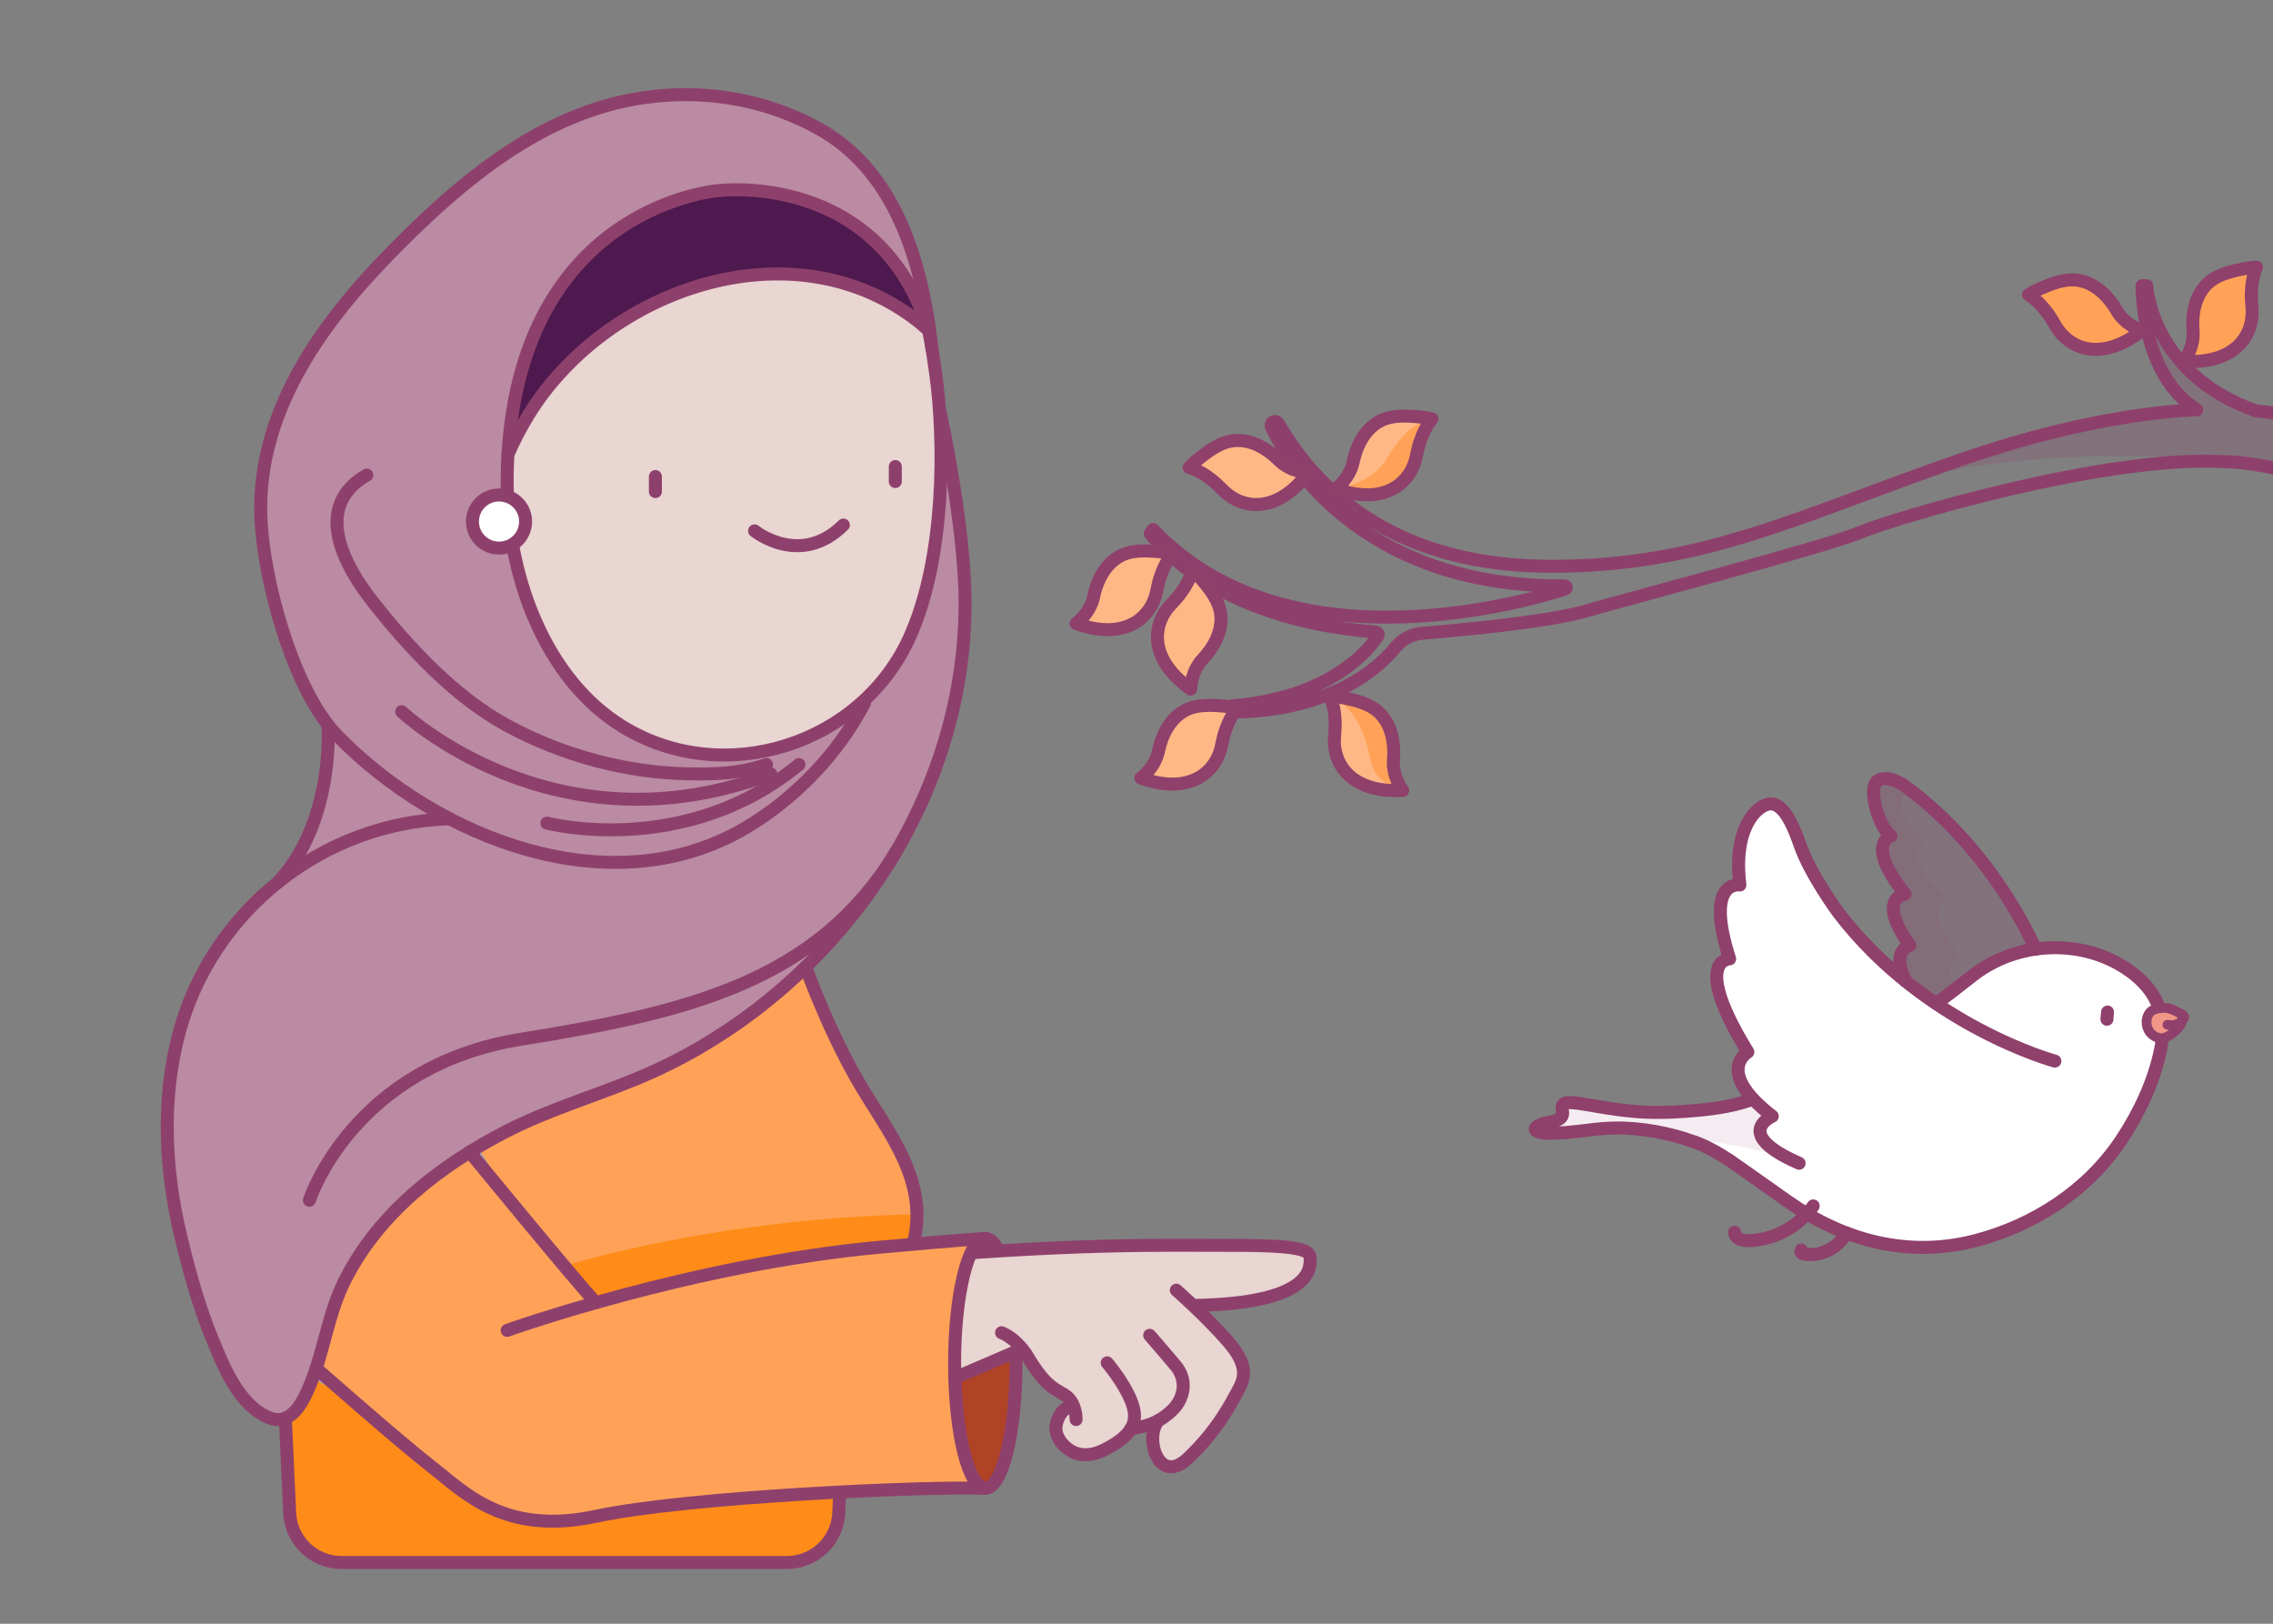 <?xml version="1.0" encoding="UTF-8"?><svg id="_Layer_" xmlns="http://www.w3.org/2000/svg" viewBox="0 0 350 250"><rect x="0" y="0" width="350" height="250" fill="#808080" stroke="none"/><defs><style>.cls-1{opacity:.1;}.cls-1,.cls-2{fill:#8e406c;}.cls-3{fill:#f29787;}.cls-4{fill:#e9d5d1;}.cls-5,.cls-6{fill:#ffa258;}.cls-7,.cls-8{fill:#fff;}.cls-9,.cls-10{fill:#ffb885;}.cls-11{fill:#ff8c18;}.cls-12{fill:#ba8ba2;}.cls-13{fill:#b04326;}.cls-14{fill:#a3acb6;}.cls-15{fill:#4e194e;}.cls-6,.cls-8,.cls-10,.cls-16,.cls-17{stroke-width:2px;}.cls-6,.cls-8,.cls-10,.cls-16,.cls-17,.cls-18{stroke-linecap:round;stroke-linejoin:round;}.cls-6,.cls-8,.cls-10,.cls-16,.cls-18{stroke:#8f406b;}.cls-16,.cls-17,.cls-18{fill:none;}.cls-17{stroke:#8e406c;}.cls-2{opacity:.2;}.cls-18{stroke-width:1.5px;}</style></defs><ellipse class="cls-13" cx="151.72" cy="209.91" rx="4.73" ry="19.23"/><ellipse class="cls-17" cx="151.72" cy="209.91" rx="4.73" ry="19.23"/><path class="cls-5" d="m119.96,196.09h0c-11.29,1.94-21.62,4.58-29.2,6.76,0,0-6.18-7.56-10.72-12.17,1.04-1.13,1.33-2.21.32-3.46-1.99-2.46-6.79-10.61-6.79-10.61.04-.03.08-.05.13-.08.66-.39,1.32-.77,1.99-1.14.71-.4,1.43-.78,2.15-1.15,6.61-3.41,13.8-5.49,20.65-8.36,1.78-.74,3.53-1.55,5.25-2.43.5-.25.99-.51,1.48-.77.66-.35,1.31-.71,1.95-1.08.55-.31,1.09-.62,1.63-.95.04-.02.09-.05.14-.08.5-.31,1.01-.62,1.51-.94.54-.34,1.08-.69,1.62-1.05,1.14-.76,2.26-1.55,3.37-2.37.44-.33.89-.67,1.33-1.01.51-.39,1.02-.79,1.52-1.2.42-.34.83-.68,1.24-1.03.1-.08.2-.16.29-.25.48-.39.95-.8,1.41-1.22.48-.42.96-.86,1.43-1.3.47-.43.94-.88,1.4-1.33,0,0,3.03,8.67,7.75,17.05,4.72,8.37,12.43,16.61,8.12,27.72-1.36.11-2.75.23-4.18.36-5.35.48-10.67,1.22-15.79,2.09Z"/><path class="cls-14" d="m48.27,211.87s1.88,2.63,4.38,1c6.07,5.32,17.54,12.64,27.04,18.32,9.55,5.71,40.07-7.86,45.78-10.02.94-.35,2.42-.95,4.24-1.7l-.56,13.57c-.25,4.23-3.75,7.53-7.99,7.53H52.59c-4.22,0-7.72-3.28-7.98-7.5l-.66-14.51-.08-.2s.02,0,.03-.01c.12-.04.22-.09.33-.15.24-.12.46-.27.68-.45.1-.08.21-.17.31-.28.1-.09.2-.19.29-.3.11-.11.2-.22.28-.34.2-.23.37-.48.52-.73.15-.23.29-.47.42-.71.03-.05.06-.1.08-.14.13-.24.25-.48.36-.72.27-.56.5-1.11.7-1.62.14-.35.27-.69.4-1.04Z"/><path class="cls-14" d="m52.65,212.87c-2.5,1.63-4.38-1-4.38-1,.44-1.22.81-2.45,1.16-3.69.09-.3.17-.61.26-.92.57-2.08,1.1-4.17,1.8-6.22.11-.32.22-.65.34-.97.12-.33.25-.65.38-.97.26-.64.54-1.28.86-1.91.26-.51.52-1.01.8-1.51.03-.06.06-.12.1-.18.27-.48.55-.95.84-1.42.05-.09.11-.18.17-.27.26-.43.54-.84.82-1.26.03-.04.06-.09.09-.13.34-.49.69-.98,1.05-1.46.41-.55.84-1.09,1.28-1.62.28-.34.57-.68.86-1.01.1-.12.21-.24.32-.36.37-.41.74-.82,1.12-1.22.43-.44.86-.87,1.3-1.3.32-.31.65-.63.99-.94s.68-.62,1.03-.91c.36-.33.73-.65,1.11-.95.26-.22.52-.44.79-.65.45-.37.91-.73,1.39-1.08.32-.25.64-.49.97-.71,1.76-1.3,3.59-2.49,5.47-3.6,0,0,4.8,8.15,6.79,10.61,1.01,1.25.72,2.33-.32,3.46-1,1.1-2.7,2.25-4.59,3.69-3.87,2.92-18.62,14.05-21.67,17.5-.39.44-.76.77-1.13,1Z"/><path class="cls-11" d="m48.27,211.87s1.88,2.63,4.38,1c6.07,5.32,17.54,12.64,27.04,18.32,9.55,5.71,40.07-7.86,45.78-10.02.94-.35,2.42-.95,4.24-1.7l-.56,13.57c-.25,4.23-3.75,7.53-7.99,7.53H52.59c-4.22,0-7.72-3.28-7.98-7.5l-.66-14.51-.08-.2s.02,0,.03-.01c.12-.04.22-.09.33-.15.24-.12.46-.27.68-.45.1-.08.21-.17.31-.28.1-.09.2-.19.29-.3.11-.11.2-.22.28-.34.2-.23.37-.48.52-.73.15-.23.29-.47.42-.71.03-.05.06-.1.08-.14.13-.24.25-.48.36-.72.27-.56.5-1.11.7-1.62.14-.35.27-.69.4-1.04Z"/><path class="cls-11" d="m141.19,186.95c.03,2.12-.35,4.34-1.26,6.69-1.36.11-2.75.23-4.18.36-5.35.48-10.67,1.22-15.79,2.09h0c-11.29,1.94-21.62,4.58-29.2,6.76,0,0-2.88-3.53-6.16-7.24h.01s23.45-7.97,56.58-8.66Z"/><path class="cls-4" d="m90.76,202.85c7.58-2.18,17.91-4.82,29.2-6.75h0c5.12-.88,10.44-1.62,15.79-2.1,1.43-.13,2.82-.25,4.18-.36,26.38-2.24,39.19-1.9,49.96-1.9,11.31,0,11.92.86,11.86,2.26s.06,6.67-17.8,6.99l-.13.13c1.54,1.46,3.5,3.42,5.24,5.39,3.51,4,2.46,5.97,1.48,7.75-.99,1.78-3.08,5.97-7.63,10.27s-6.76-3.2-4.56-5.81c-1.29.71-2.59,1-4.19,1.25-.67,1.12-1.99,2.21-4.28,3.33-1.66.81-3.6,1.01-5.2-.05-1.23-.81-2.31-2.24-2.05-3.81.22-1.32,1.1-2.85,2.58-2.9l.11-.04c-.19-.49-.48-.99-.91-1.38-1.36-1.23-3.02-.86-6.21-6.33,0,0-.28-.48-.8-1.11h-.02s-18.33,7.94-27.67,11.79c-1.82.75-3.3,1.35-4.24,1.7-5.71,2.16-36.23,15.73-45.78,10.02-9.5-5.68-20.97-13-27.04-18.32.37-.23.74-.56,1.13-1,3.05-3.45,17.8-14.58,21.67-17.5,1.89-1.44,3.59-2.59,4.59-3.69,4.54,4.61,10.72,12.17,10.72,12.17Z"/><path class="cls-12" d="m69.25,126.06h0c-9.85.29-19.1,3.89-26.48,9.81,8.79-9.4,7.74-24.14,7.74-24.14.45.51.92,1.02,1.4,1.51,4.85,4.98,10.81,9.43,17.34,12.82Z"/><path class="cls-12" d="m133.09,108.3h-.01c3.47-2.82,5.3-6.34,7.11-10.47,3.9-8.87,5.39-20.4,4.89-29.82h.17c2.3,8.43,3.51,17.2,3.36,25.95-.06,3.04-.3,6.08-.73,9.09-1.41,10.01-4.91,19.6-10.02,28.27-3.78,6.42-8.44,12.34-13.8,17.55-7.38,7.19-16.08,13.04-25.57,17.01-6.85,2.87-14.04,4.95-20.65,8.36-1.44.74-2.87,1.53-4.27,2.37-8.45,5.01-16.06,11.7-20.5,20.58-2.35,4.7-3.04,9.81-4.8,14.68-.13.35-.26.69-.4,1.04-.8,1.99-2.02,4.71-4,5.45-.74.28-1.59.28-2.57-.14-4.6-2-6.91-7.91-8.68-12.23-2.09-5.09-3.54-10.41-4.81-15.76-2.43-10.12-2.95-20.97-.26-31.1,2.49-9.37,7.95-17.44,15.22-23.26,7.38-5.92,16.63-9.52,26.48-9.8h0c14.28,7.43,31.31,9.77,45.51,1.42,7.56-4.44,14.26-11.38,18.33-19.19Z"/><path class="cls-12" d="m78.14,76.25c.41,12.95,5.89,28.37,17.74,35.62,11.79,7.21,26.52,5.13,37.21-3.57-4.07,7.81-10.77,14.75-18.33,19.19-14.2,8.35-31.23,6.01-45.51-1.43-6.53-3.39-12.49-7.84-17.34-12.82-.48-.49-.95-1-1.4-1.51-5.99-6.71-10.06-23.26-10.35-32.34-.49-15.61,8.89-29.16,19.42-39.8,11.19-11.31,23.82-22.49,40.18-24.62.34-.04.68-.08,1.02-.12,8.74-.95,17.67.71,25.36,5.01,10.82,6.06,15.17,17.94,16.41,29.73-8.16-23.31-31.95-20.23-31.95-20.23,0,0-30.08,2.2-32.38,40.6,0,0-.2,2.48-.08,6.3Z"/><path class="cls-15" d="m81.42,63.81c-1.22,1.99-2.29,4.04-3.2,6.14,2.3-38.4,32.38-40.6,32.38-40.6,0,0,23.79-3.08,31.95,20.23.16.42.3.86.44,1.3,0,0-1.45-1.48-4.15-3.22-19.3-12.43-46.02-2.33-57.42,16.15Z"/><path class="cls-4" d="m78.22,69.95s-.21,2.49-.09,6.3c.41,12.95,5.9,28.37,17.75,35.63,15.6,9.55,36.89,2.81,44.31-14.04,5.49-12.48,5.23-30.24,3.94-39.95-.57-4.29-1.14-7.01-1.14-7.01,0,0-1.45-1.47-4.15-3.21-19.3-12.44-46.02-2.33-57.42,16.15-1.23,1.99-2.29,4.05-3.2,6.14Z"/><path class="cls-17" d="m78.22,69.95s-.21,2.49-.09,6.3c.41,12.95,5.9,28.37,17.75,35.63,15.6,9.55,36.89,2.81,44.31-14.04,5.49-12.48,5.23-30.24,3.94-39.95-.57-4.29-1.14-7.01-1.14-7.01,0,0-1.45-1.47-4.15-3.21-19.3-12.44-46.02-2.33-57.42,16.15-1.23,1.99-2.29,4.05-3.2,6.14Z"/><path class="cls-17" d="m116.19,81.74s7.03,5.68,13.67-.9"/><line class="cls-17" x1="137.86" y1="71.83" x2="137.86" y2="74.14"/><line class="cls-17" x1="100.92" y1="73.37" x2="100.92" y2="75.69"/><path class="cls-17" d="m142.99,50.88c-7.72-24.72-32.39-21.53-32.39-21.53,0,0-30.08,2.2-32.38,40.6"/><path class="cls-17" d="m133.09,108.3c-4.07,7.81-10.77,14.74-18.33,19.19-20.69,12.16-47.36,1.64-62.85-14.25-6.75-6.93-11.44-24.07-11.75-33.86-.49-15.66,8.95-29.07,19.39-39.83,10.45-10.77,22.84-21.55,38.08-24.27,1.05-.19,2.1-.34,3.15-.45,8.74-.95,17.66.71,25.36,5.02,10.82,6.05,15.69,18.56,17.37,33.85"/><path class="cls-17" d="m135.75,194c29.24-2.64,42.82-2.26,54.14-2.26s11.93.86,11.86,2.26c-.06,1.4.06,6.67-17.8,6.99"/><path class="cls-17" d="m181.13,198.64s4.43,3.87,7.93,7.87,2.46,5.96,1.48,7.75-3.07,5.96-7.62,10.27c-4.55,4.3-6.76-3.2-4.56-5.81"/><path class="cls-17" d="m177.03,205.59s2.43,2.8,4.03,4.71c.9,1.07,1.33,2.5,1.06,3.88-.34,1.73-1.31,2.8-2.65,3.82-1.69,1.28-3.26,1.65-5.34,1.98"/><path class="cls-17" d="m170.49,209.83s2.46,2.89,3.63,5.72c1.17,2.83.92,5.23-4.24,7.75-1.66.81-3.6,1.01-5.2-.05-1.22-.81-2.3-2.24-2.05-3.81.22-1.32,1.1-2.85,2.57-2.9"/><path class="cls-17" d="m165.7,218.56s.06-2.2-1.29-3.43c-1.35-1.23-3.01-.86-6.21-6.33,0,0-1.55-2.64-3.98-3.61"/><path class="cls-17" d="m157.38,207.69s-26.21,11.33-31.92,13.48c-5.71,2.15-36.23,15.73-45.78,10.02"/><path class="cls-17" d="m124.06,148.87s3.03,8.67,7.75,17.05c4.72,8.37,12.43,16.61,8.12,27.72"/><path class="cls-17" d="m129.71,219.47l-.56,13.57c-.25,4.23-3.75,7.53-7.99,7.53H52.59c-4.22,0-7.72-3.28-7.98-7.5l-.66-14.52"/><path class="cls-17" d="m47.64,184.8s6.59-20.63,32.59-24.79c26-4.16,45.59-9.02,57.64-28.69"/><path class="cls-17" d="m50.51,111.73s1.05,14.74-7.73,24.13"/><path class="cls-17" d="m84.21,126.73s21.11,5.55,38.81-9.01"/><path class="cls-17" d="m56.48,73.14c-8.26,4.75-3.72,13.58.77,19.32,5.68,7.26,12.78,14.89,20.92,19.29,8.43,4.56,18.29,7.23,27.81,7.39,4.11.07,7.87,0,12.04-1.43"/><path class="cls-17" d="m61.85,109.57s23.46,22.25,56.85,9.6"/><path class="cls-5" d="m91.75,200.56c11.02-3.12,27.37-7.06,44-8.56,6-.54,10.95-.99,15.73-1.3-2.5.52-4.49,8.92-4.49,19.21s2.12,19.23,4.73,19.23c-9.23-.33-45.8,1.28-59.96,4.31-14.17,3.04-20.37-3.79-25.3-7.62-4.93-3.82-17.78-15.15-17.78-15.15,1.47-4.51,2.23-9.17,4.39-13.49,4.22-8.44,11.3-14.9,19.25-19.83,0,0,16.5,20.13,19.43,23.2Z"/><path class="cls-17" d="m78.1,204.83s28.41-10.19,57.65-12.83c6.1-.55,11.11-1,15.97-1.32"/><path class="cls-17" d="m72.32,177.36s16.53,20.16,19.44,23.2"/><path class="cls-17" d="m48.68,210.68s12.85,11.33,17.79,15.16c4.93,3.82,11.13,10.65,25.29,7.62s50.74-4.64,59.97-4.31"/><path class="cls-17" d="m151.72,190.68c-2.61,0-4.73,8.61-4.73,19.23s2.12,19.23,4.73,19.23"/><path class="cls-17" d="m69.25,126.07c-19.53.55-36.68,14.16-41.7,33.06-2.69,10.13-2.16,20.98.26,31.11,1.28,5.34,2.73,10.67,4.81,15.76,1.77,4.32,4.08,10.23,8.68,12.23,3.58,1.55,5.48-2.58,6.57-5.31,2.07-5.18,2.68-10.69,5.2-15.72,5.18-10.36,14.66-17.72,24.76-22.94,6.62-3.42,13.8-5.49,20.65-8.36,25.65-10.74,45.49-35.16,49.4-62.83.43-3.01.67-6.05.72-9.09.16-8.76-1.92-21.59-3.86-30.64"/><path class="cls-2" d="m313.43,146.16s-6.17-15-20.21-25.21c0,0-2.6-1.87-4.16-.69-1.55,1.18.36,7.33,2.11,8.44,0,0-4.06,1.24,2.17,8.94,0,0-4.49.57.72,7.92,0,0-2.99.8-.61,5.52l4.75,3.49,5.11-3.9,5.06-3.24,5.05-1.28Z"/><path class="cls-1" d="m301.3,152.2v.02s-3.09,2.36-3.09,2.36l-4.74-3.49c-2.37-4.71.61-5.52.61-5.52-5.21-7.36-.73-7.92-.73-7.92-6.23-7.71-2.17-8.95-2.17-8.95-1.76-1.1-3.68-7.26-2.12-8.43,1.56-1.19,4.15.69,4.15.69.38.28.75.56,1.11.84-.18.07-4.57,1.97,2.22,7.9,0,0-4.33,1.85,3.33,8.63,0,0-4.29,1.27,1.98,8.93,0,0-3.11,1.04-.56,4.94Z"/><path class="cls-8" d="m259.51,175.36c.41.13.81.26,1.21.39,2.01.69,3.81,1.74,5.58,2.89.31.21.61.42.92.64,2.73,1.9,5.43,3.84,8.15,5.75,8.51,5.99,18.48,8.66,28.75,6,9.07-2.35,17.38-7.73,22.58-15.61,2.74-4.14,5-8.95,5.99-13.84.71-3.5.26-6.83-2.07-9.62-1-1.2-2.2-2.18-3.51-3.02-6.97-4.44-16.48-3.91-23.05,1.04-2.62,1.98-4.99,4.11-7.92,5.64s-6.02,2.7-9.01,4.09c-4,1.85-7.79,4.05-11.44,6.52-1.6,1.08-3.31,2-5.09,2.73-3.09,1.27-6.28,1.74-9.59,2.03-2.17.19-4.34.32-6.51.28-6.97-.11-12.85-2.19-13.74-1.27-.48.49-.06,1.01-.15,1.58-.11.68-.91.94-1.48,1.08-.83.21-1.57.26-2.33.7-.68.39-.4.8.24.96.94.23,1.97.15,2.93.11,2.41-.08,4.79-.53,7.2-.69,4.11-.29,8.4.38,12.35,1.6Z"/><line class="cls-16" x1="324.52" y1="155.82" x2="324.43" y2="156.93"/><path class="cls-3" d="m331.01,158.92c-.25-.36-.41-.8-.45-1.31-.06-.64.14-1.39.64-1.83s1.17-.54,1.79-.6c.61-.06,1.22.13,1.77.37.29.13.56.27.84.42.24.13.56.25.68.52.14.29-.24.6-.42.77,0,0,.26.48-1.13,1.66-.56.47-1.32,1.01-2.1.92-.72-.09-1.27-.42-1.63-.93Z"/><path class="cls-18" d="m330.85,158.62c-.43-.78-.46-1.79.08-2.6.45-.66,1.33-.77,2.06-.84.61-.06,1.22.13,1.77.37.29.13.56.27.84.42.24.13.56.25.68.52.14.29-.24.6-.42.77,0,0,.26.48-1.13,1.66-.56.47-1.32,1.01-2.1.92-.8-.1-1.43-.59-1.79-1.23Z"/><path class="cls-18" d="m333.75,157.77s1.28.32,2.11-.49"/><path class="cls-16" d="m279.2,185.67s-2.9,4.64-9.05,5.29c0,0-2.89.49-3.06-1.23"/><path class="cls-16" d="m284.33,189.86c-1.02,1.78-2.86,3.03-4.91,3.26-.3.03-2.51.25-2.06-.66"/><path class="cls-7" d="m316.41,163.37s-19.93-5.38-33.28-22.78c0,0-4.37-5.91-5.93-10.42-1.56-4.51-3.1-6.75-4.94-6.36s-5.41,3.7-4.35,12.45c0,0-5.54-.96-1.58,11.37,0,0-5.98.05,2.81,14.35,0,0-5.21,2.95,3.76,9.88,0,0-6.3,2.68,4.13,7.24"/><path class="cls-16" d="m316.41,163.37s-19.93-5.38-33.28-22.78c0,0-4.37-5.91-5.93-10.42-1.56-4.51-3.1-6.75-4.94-6.36s-5.41,3.7-4.35,12.45c0,0-5.54-.96-1.58,11.37,0,0-5.98.05,2.81,14.35,0,0-5.21,2.95,3.76,9.88,0,0-6.3,2.68,4.13,7.24"/><path class="cls-16" d="m313.43,146.16s-6.17-15-20.21-25.21c0,0-2.6-1.87-4.16-.69-1.55,1.18.36,7.33,2.11,8.44,0,0-4.06,1.24,2.17,8.94,0,0-4.49.57.72,7.92,0,0-2.99.8-.61,5.52"/><path class="cls-1" d="m240.75,170.02c.89-.9,6.78,1.16,13.75,1.28,2.18.04,4.35-.09,6.51-.28,3.09-.27,6.06-.7,8.95-1.79.74.8,1.7,1.68,2.94,2.63,0,0-5.92,2.52,3.2,6.82-7.13-2.55-17.12-3.47-17.12-3.47-3.81-1.12-7.91-1.72-11.83-1.45-2.41.17-4.79.61-7.19.69-.96.04-1.99.11-2.94-.11-.64-.16-.92-.57-.23-.96.76-.44,1.5-.49,2.33-.7.57-.14,1.38-.4,1.49-1.08.09-.57-.33-1.08.15-1.58Z"/><circle class="cls-7" cx="76.84" cy="80.3" r="4.09"/><circle class="cls-17" cx="76.84" cy="80.3" r="4.09"/><path class="cls-2" d="m347.38,63.28c-16.2-5.73-16.82-19.28-16.82-19.28h-.72s0,.05,0,.14c0,1.43.24,13.84,8.43,18.96-6.3.28-19.04,1.68-36.42,7.72-3.17,1.1-9.72,3.49-12.58,4.54,24.46-8.41,57.29-3.91,57.29-3.91,6.12.86,17.88,3.75,29.37,13.5v-9.71s-10.17-10.16-28.01-11.9c-.17-.02-.54-.06-.54-.06Z"/><path class="cls-17" d="m177.11,82.16l.45-.63c20.11,21.22,55.45,11.7,63.43,9.18.28-.09.22-.51-.08-.51-32.36.29-43.49-20.9-45.13-24.46-.13-.28-.02-.62.26-.77h0c.28-.15.63-.05.8.22,6.56,11.33,18.95,22,42.01,22,23.4,0,37.62-7.56,63-16.38,17.38-6.04,30.12-7.44,36.42-7.72h0c-8.7-5.44-8.43-19.1-8.43-19.1h.72s.63,13.55,16.83,19.28c0,0,.37.04.54.06.7.07,1.4.15,2.08.24,16.55,2.28,25.93,11.65,25.93,11.65v9.71c-16.55-14.04-33.67-13.86-33.67-13.86-18.18-.99-50.67,8.73-55.8,10.89s-34.83,9.99-42.39,12.15c-5.9,1.69-19.49,2.93-25.16,3.4-1.54.13-2.96.87-3.94,2.06-8.98,10.83-25.34,10.02-25.34,10.02v-.9c15.22-1.23,21.12-8.63,22.51-10.76.17-.26,0-.6-.31-.62-25.86-1.98-34.71-15.16-34.71-15.16Z"/><path class="cls-9" d="m215.98,121.69s-1.64-2.11-1.41-4.78c.21-2.41-.27-5.13-1.98-6.96-1.61-1.71-4.09-2.19-6.29-2.61-.41-.08-.83-.14-1.25-.15-.03,0-.24,0-.25-.01.56,1.27.76,2.75.8,4.12.02.85-.1,1.67-.13,2.52-.07,1.81.52,3.63,1.71,5,1.1,1.27,2.63,2.07,4.25,2.49,1.48.38,3.04.46,4.56.39Z"/><path class="cls-9" d="m205.67,75.25s2.18-1.55,2.71-4.18c.49-2.37,1.71-4.85,3.88-6.11,2.03-1.18,4.54-.94,6.77-.72.42.04.83.1,1.24.21.03,0,.23.08.24.06-.9,1.06-1.51,2.42-1.94,3.73-.26.81-.38,1.63-.59,2.45-.44,1.76-1.53,3.33-3.06,4.31-1.42.9-3.11,1.24-4.78,1.18-1.53-.06-3.04-.42-4.48-.93Z"/><path class="cls-5" d="m206.3,107.34c2.2.43,4.68.91,6.29,2.61,1.71,1.83,2.19,4.55,1.98,6.96-.2,2.36,1.05,4.28,1.35,4.7l.06.08c-1.49-.31-2.93-1.16-3.89-2.34-1.02-1.26-1.1-2.66-1.48-4.17-.09-.33-.18-.66-.29-.99-.89-2.84-2.57-5.61-5.27-7,.42.02.83.07,1.25.15Z"/><path class="cls-5" d="m213.39,70.81c.51-.79.99-1.54,1.49-2.23,1.39-1.92,2.94-3.43,5.62-4.07h.01c-.9,1.06-1.51,2.42-1.94,3.73-.27.8-.38,1.63-.59,2.45-.44,1.76-1.52,3.33-3.06,4.31-1.41.9-3.11,1.23-4.77,1.17-1.54-.05-3.05-.42-4.49-.93,3.09-.49,5.99-1.73,7.73-4.43Z"/><path class="cls-6" d="m336.28,55.65s1.64-2.11,1.41-4.78c-.21-2.41.27-5.13,1.98-6.96,1.61-1.71,4.09-2.19,6.29-2.61.41-.08.83-.14,1.25-.15.03,0,.24,0,.25-.01-.56,1.27-.76,2.75-.8,4.12-.02.85.1,1.67.13,2.52.07,1.81-.52,3.63-1.71,5-1.1,1.27-2.63,2.07-4.25,2.48-1.48.38-3.04.46-4.56.38Z"/><path class="cls-6" d="m329.81,50.91s-2.55-.79-3.89-3.12c-1.21-2.1-3.15-4.06-5.6-4.58-2.29-.48-4.6.54-6.65,1.45-.38.17-.76.36-1.11.59-.02.02-.19.15-.21.13,1.18.72,2.2,1.82,3.02,2.93.5.68.87,1.43,1.33,2.14.97,1.53,2.5,2.68,4.26,3.13,1.63.41,3.34.19,4.9-.39,1.44-.53,2.76-1.35,3.96-2.29Z"/><path class="cls-16" d="m215.98,121.69s-1.64-2.11-1.41-4.78c.21-2.41-.27-5.13-1.98-6.96-1.61-1.71-4.09-2.19-6.29-2.61-.41-.08-.83-.14-1.25-.15-.03,0-.24,0-.25-.01.56,1.27.76,2.75.8,4.12.02.85-.1,1.67-.13,2.52-.07,1.81.52,3.63,1.71,5,1.1,1.27,2.63,2.07,4.25,2.49,1.48.38,3.04.46,4.56.39Z"/><path class="cls-10" d="m183.34,106.08s.02-2.67,1.87-4.62c1.66-1.76,2.99-4.18,2.78-6.68-.2-2.34-1.84-4.26-3.3-5.96-.27-.32-.56-.62-.88-.89-.02-.02-.19-.14-.19-.16-.35,1.34-1.12,2.63-1.94,3.73-.51.68-1.12,1.25-1.67,1.89-1.19,1.37-1.85,3.16-1.78,4.98.07,1.68.77,3.26,1.78,4.59.92,1.22,2.09,2.25,3.33,3.14Z"/><path class="cls-10" d="m201.41,72.81s-2.67-.1-4.56-2.01c-1.71-1.72-4.09-3.11-6.6-2.97-2.34.13-4.31,1.71-6.05,3.12-.33.26-.64.54-.92.85-.02.02-.15.19-.17.18,1.33.39,2.6,1.19,3.67,2.05.66.53,1.21,1.15,1.84,1.73,1.34,1.23,3.1,1.95,4.92,1.92,1.68-.02,3.28-.68,4.64-1.64,1.25-.89,2.31-2.02,3.24-3.24Z"/><path class="cls-16" d="m205.67,75.25s2.18-1.55,2.71-4.18c.49-2.37,1.71-4.85,3.88-6.11,2.03-1.18,4.54-.94,6.77-.72.42.04.83.1,1.24.21.03,0,.23.08.24.06-.9,1.06-1.51,2.42-1.94,3.73-.26.81-.38,1.63-.59,2.45-.44,1.76-1.53,3.33-3.06,4.31-1.42.9-3.11,1.24-4.78,1.18-1.53-.06-3.04-.42-4.48-.93Z"/><path class="cls-10" d="m165.7,96.01s2.18-1.55,2.71-4.18c.49-2.37,1.71-4.85,3.88-6.11,2.03-1.18,4.54-.94,6.77-.72.42.04.83.1,1.24.21.03,0,.23.08.24.06-.9,1.06-1.51,2.42-1.94,3.73-.26.81-.38,1.63-.59,2.45-.44,1.76-1.53,3.33-3.06,4.31-1.42.9-3.11,1.24-4.78,1.18-1.53-.06-3.04-.42-4.48-.93Z"/><path class="cls-10" d="m175.68,119.79s2.18-1.55,2.71-4.18c.49-2.37,1.71-4.85,3.88-6.11,2.03-1.18,4.54-.94,6.77-.72.42.04.83.1,1.24.21.03,0,.23.08.24.06-.9,1.06-1.51,2.42-1.94,3.73-.26.81-.38,1.63-.59,2.45-.44,1.76-1.53,3.33-3.06,4.31-1.42.9-3.11,1.24-4.78,1.18-1.53-.06-3.04-.42-4.48-.93Z"/></svg>